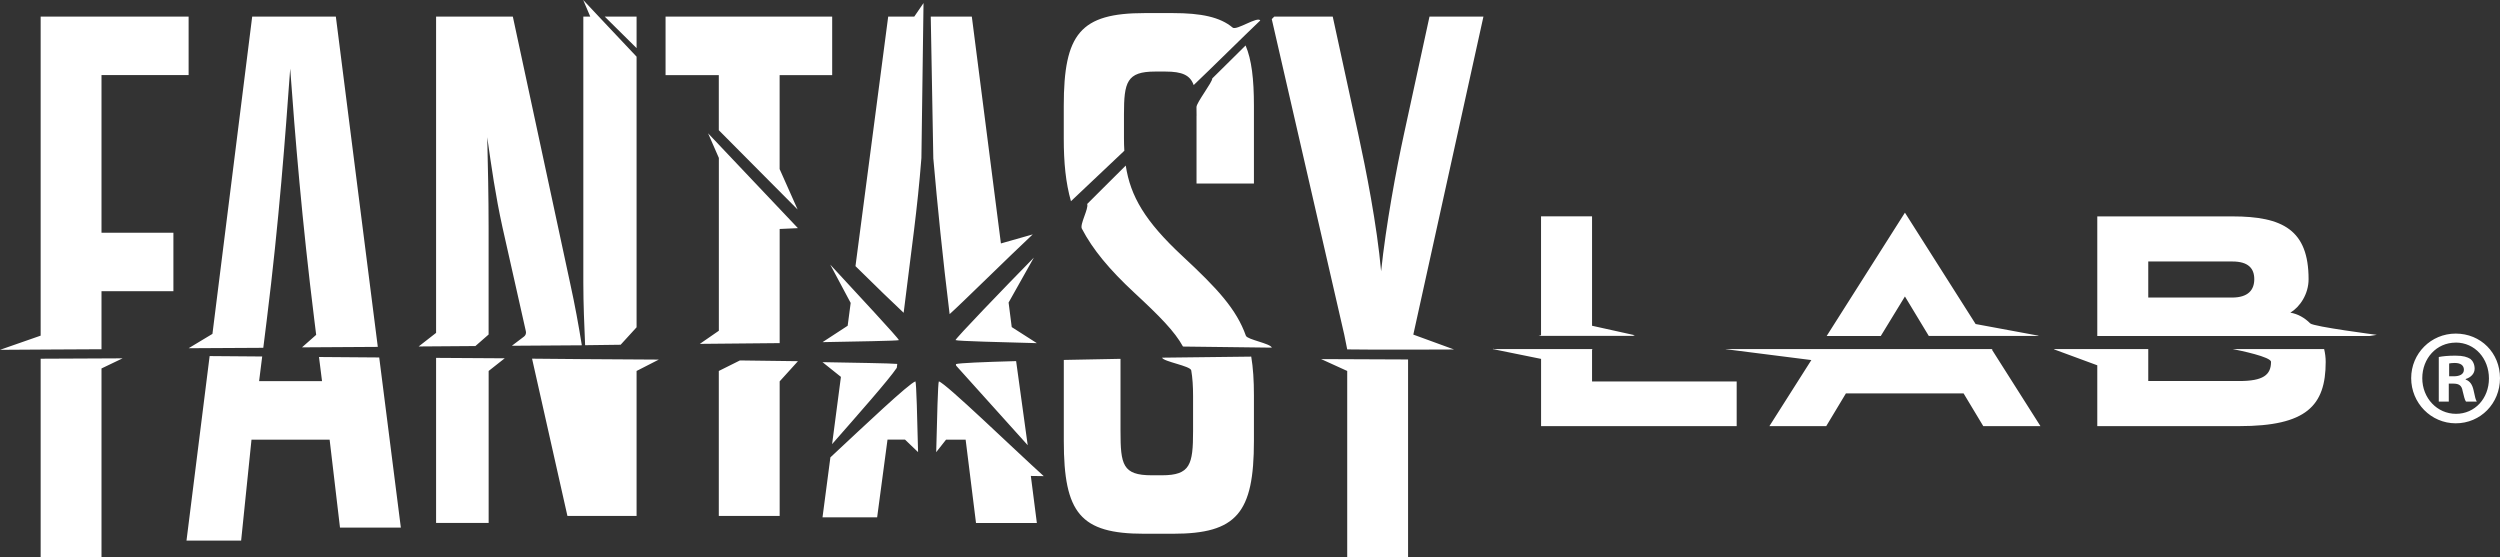 <svg xmlns="http://www.w3.org/2000/svg" width="314" height="70" viewBox="0 0 314 70" fill="none"><rect x="0" y="0" width="314" height="70" fill="#333333" stroke="none"/><path d="M156.492 42.178C156.66 42.657 159.612 43.147 159.734 43.664C157.003 43.616 151.386 43.574 148.583 43.527C147.521 41.599 145.658 39.723 142.467 36.762C139.342 33.859 137.249 31.341 135.881 28.718C135.6 28.18 136.769 26.173 136.549 25.62C138.561 23.597 139.25 22.944 141.395 20.794C141.977 24.64 143.805 27.79 148.543 32.189C152.913 36.251 155.302 38.833 156.487 42.178H156.492ZM113.498 39.296C114.529 30.862 115.213 26.431 115.729 19.84C115.821 14.888 115.908 4.952 115.994 0.385L114.835 2.081H111.558L107.448 33.427C110.051 35.993 112.175 38.053 113.498 39.286V39.296ZM150.284 14.54V23.054H157.493V13.287C157.493 9.947 157.207 7.492 156.446 5.711C154.475 7.692 154.434 7.676 152.259 9.852C152.305 10.284 150.263 12.902 150.278 13.45C150.284 13.787 150.289 14.151 150.289 14.54H150.284ZM117.23 19.946C117.74 25.783 118.394 32.31 119.272 39.454C120.671 38.216 126.716 32.242 129.713 29.439L125.715 30.577L122.06 2.081H116.903C117.005 7.655 117.112 14.019 117.225 19.941L117.23 19.946ZM120.007 42.715C120.247 42.852 125.955 42.979 130.229 43.1L127.073 41.082L126.68 38L129.851 32.358C126.027 36.257 120.089 42.431 120.012 42.715H120.007ZM90.282 16.353C92.825 18.892 97.675 23.818 100.182 26.315L97.921 21.236V9.436H104.522V2.086H83.594V9.436H90.282V16.353ZM100.223 28.66C97.742 26.01 91.493 19.477 88.935 16.743L90.288 19.835V41.541L87.898 43.19C90.635 43.158 95.582 43.126 97.926 43.095V28.76L100.223 28.654V28.66ZM127.62 45.355C123.367 45.471 120.513 45.597 120.063 45.729L120.089 45.924L129.08 55.918L127.625 45.355H127.62ZM160.046 2.086C159.943 2.192 159.836 2.297 159.734 2.402L168.842 42.052L169.21 43.885C172.381 43.948 182.633 43.895 182.633 43.895L177.512 42.025L186.319 2.086H179.544L176.332 16.869C175.378 21.258 174.076 28.249 173.468 34.07C172.947 28.249 171.559 21.258 170.604 16.869L167.392 2.086H160.051H160.046ZM79.954 7.117C78.177 5.216 74.567 1.428 73.25 0L74.138 2.086H73.266V35.508C73.266 38.253 73.388 40.835 73.49 43.358C75.691 43.337 75.849 43.321 77.952 43.3L79.954 41.109V7.117ZM112.635 46.208L112.696 45.708C112.007 45.629 107.029 45.555 103.307 45.487L105.62 47.336L104.512 55.781C107.79 52.04 111.609 47.726 112.63 46.208H112.635ZM104.277 33.233L106.845 38.048L106.467 40.914L103.312 42.974C107.412 42.895 112.747 42.81 112.9 42.721C112.819 42.426 107.723 36.973 104.277 33.233ZM141.216 18.934C141.185 18.413 141.17 17.875 141.17 17.317V14.361C141.17 10.331 141.517 8.988 145.076 8.988H146.378C148.517 8.988 149.487 9.457 149.926 10.684C152.045 8.677 156.359 4.399 158.289 2.571C157.957 2.012 155.297 3.867 154.822 3.467C153.255 2.144 150.871 1.644 147.327 1.644H143.769C135.692 1.644 133.609 4.241 133.609 13.292V17.412C133.609 20.43 133.854 22.959 134.512 25.272C136.672 23.233 138.929 21.1 141.211 18.94L141.216 18.934ZM114.983 47.899C114.187 48.136 108.586 53.447 104.297 57.446L103.307 64.979H110.169L111.471 55.217H113.671L115.31 56.787C115.208 52.446 115.096 48.115 114.978 47.894L114.983 47.899ZM117.919 47.899C117.802 48.115 117.694 52.451 117.587 56.792L118.823 55.222H121.284L122.586 65.685H130.229L129.473 59.779L131.092 59.801C127.216 56.297 118.848 48.173 117.924 47.905L117.919 47.899ZM92.932 45.271L90.282 46.593V64.805H97.926V47.899L100.223 45.365C97.88 45.334 95.669 45.302 92.932 45.271ZM73.562 45.107H73.352C73.352 45.107 69.038 45.065 66.827 45.049L71.269 64.805H79.954V46.593L82.747 45.165C80.669 45.144 73.562 45.107 73.562 45.107ZM165.937 45.102L169.21 46.593V69.974H176.853V45.149L165.937 45.102ZM145.954 44.923C146.133 45.429 149.523 45.955 149.62 46.519C149.783 47.462 149.85 48.511 149.85 49.754V54.142C149.85 58.352 149.502 59.695 145.944 59.695H144.642C140.996 59.695 140.736 58.352 140.736 54.142V45.07C138.245 45.118 135.845 45.16 133.614 45.207V55.391C133.614 64.442 135.697 67.039 143.687 67.039H147.333C155.323 67.039 157.493 64.442 157.493 55.391V49.659C157.493 47.784 157.391 46.198 157.156 44.791C154.557 44.833 148.624 44.881 145.949 44.923H145.954ZM12.749 43.859V36.578H21.78V29.229H12.749V9.43H23.69V2.086H5.106V42.157L0 43.938C2.354 43.911 10.017 43.885 12.749 43.864V43.859ZM79.954 6.043V2.086H75.956C77.125 3.24 78.478 4.578 79.954 6.043ZM33.069 43.685L33.498 40.25C35.06 27.706 35.841 17.043 36.449 8.619C37.056 17.043 37.925 27.706 39.487 40.25L39.711 42.057L37.93 43.627C40.426 43.606 44.924 43.585 47.452 43.569L42.182 2.086H31.675L26.682 41.936L23.69 43.737C25.85 43.722 30.828 43.701 33.069 43.685ZM59.71 43.464L61.369 42.015V28.702C61.369 24.582 61.283 20.905 61.196 17.233C61.717 20.905 62.237 24.582 63.105 28.523L66.051 41.62C66.107 41.867 66.016 42.12 65.816 42.273L64.29 43.427C66.531 43.406 70.907 43.39 73.077 43.369C72.673 40.845 72.209 38.29 71.616 35.603L64.412 2.086H54.773V41.809L52.583 43.516C54.793 43.5 57.53 43.479 59.715 43.464H59.71ZM5.106 45.055V70H12.749V46.277L15.399 45.007L5.106 45.055ZM54.773 44.949V65.68H61.374V46.593L63.391 45.002C61.206 44.986 56.984 44.965 54.773 44.949ZM40.064 44.833L40.447 47.873H32.543L32.931 44.775C30.69 44.76 28.484 44.739 26.33 44.723L23.424 67.898H30.287L31.588 55.222H41.401L42.703 66.265H50.346L47.63 44.897C45.098 44.875 42.571 44.854 40.069 44.839L40.064 44.833ZM250.328 43.843H216.794L216.713 43.853L227.506 45.223L222.237 53.521H229.375L231.846 49.411H246.626L249.098 53.521H256.281L250.17 43.89L250.328 43.843ZM263.419 42.194V27.179H280.395C286.711 27.179 289.958 28.881 289.958 35.066C289.958 36.952 288.86 38.559 287.67 39.27C288.61 39.428 289.462 39.913 290.167 40.619C290.581 41.03 298.525 42.057 298.525 42.057C298.525 42.057 298.178 42.11 297.642 42.199H263.419V42.194ZM269.821 37.373H280.344C282.355 37.373 283.137 36.43 283.137 35.061C283.137 33.691 282.361 32.843 280.39 32.843H269.821V37.373ZM280.431 43.843C281.391 44.032 285.24 44.828 285.24 45.45C285.24 47.104 284.234 47.857 281.258 47.857H269.821V43.843H258.053L257.961 43.869L263.419 45.882V53.521H281.263C289.682 53.521 292.107 50.971 292.107 45.45C292.107 44.902 292.036 44.364 291.913 43.843H280.436H280.431ZM236.231 42.194L239.259 37.236L242.256 42.194H255.97L256.067 42.167L248.138 40.698L239.259 26.71L229.431 42.199H236.231V42.194ZM205.062 42.194L205.332 42.104L199.961 40.914V27.174H193.554V42.099L193.237 42.189H205.062V42.194ZM199.961 44.891V43.885L200.094 43.843H187.636V43.801L187.488 43.843L193.559 45.076V53.526H218.127V47.91H199.961V44.897V44.891ZM308.44 41.899C305.331 41.899 302.844 44.391 302.844 47.499C302.844 50.607 305.326 53.168 308.44 53.168C311.554 53.168 314 50.676 314 47.499C314 44.322 311.585 41.899 308.44 41.899ZM308.44 43.026C310.855 43.026 312.611 45.039 312.611 47.536C312.611 50.033 310.855 51.977 308.476 51.977C306.097 51.977 304.238 49.996 304.238 47.504C304.238 45.012 306.025 43.032 308.44 43.032V43.026ZM307.577 48.184H308.174C308.869 48.184 309.201 48.458 309.298 49.074C309.461 49.722 309.563 50.233 309.727 50.439H311.085C310.952 50.233 310.855 49.891 310.686 49.037C310.523 48.284 310.222 47.878 309.691 47.673V47.604C310.355 47.399 310.814 46.919 310.814 46.308C310.814 45.761 310.584 45.318 310.283 45.081C309.885 44.844 309.42 44.67 308.394 44.67C307.501 44.67 306.806 44.739 306.311 44.839V50.439H307.567V48.184H307.577ZM307.613 45.655C307.746 45.623 307.975 45.587 308.307 45.587C309.104 45.587 309.466 45.929 309.466 46.44C309.466 47.02 308.905 47.262 308.21 47.262H307.613V45.655Z" fill="white"></path></svg>
